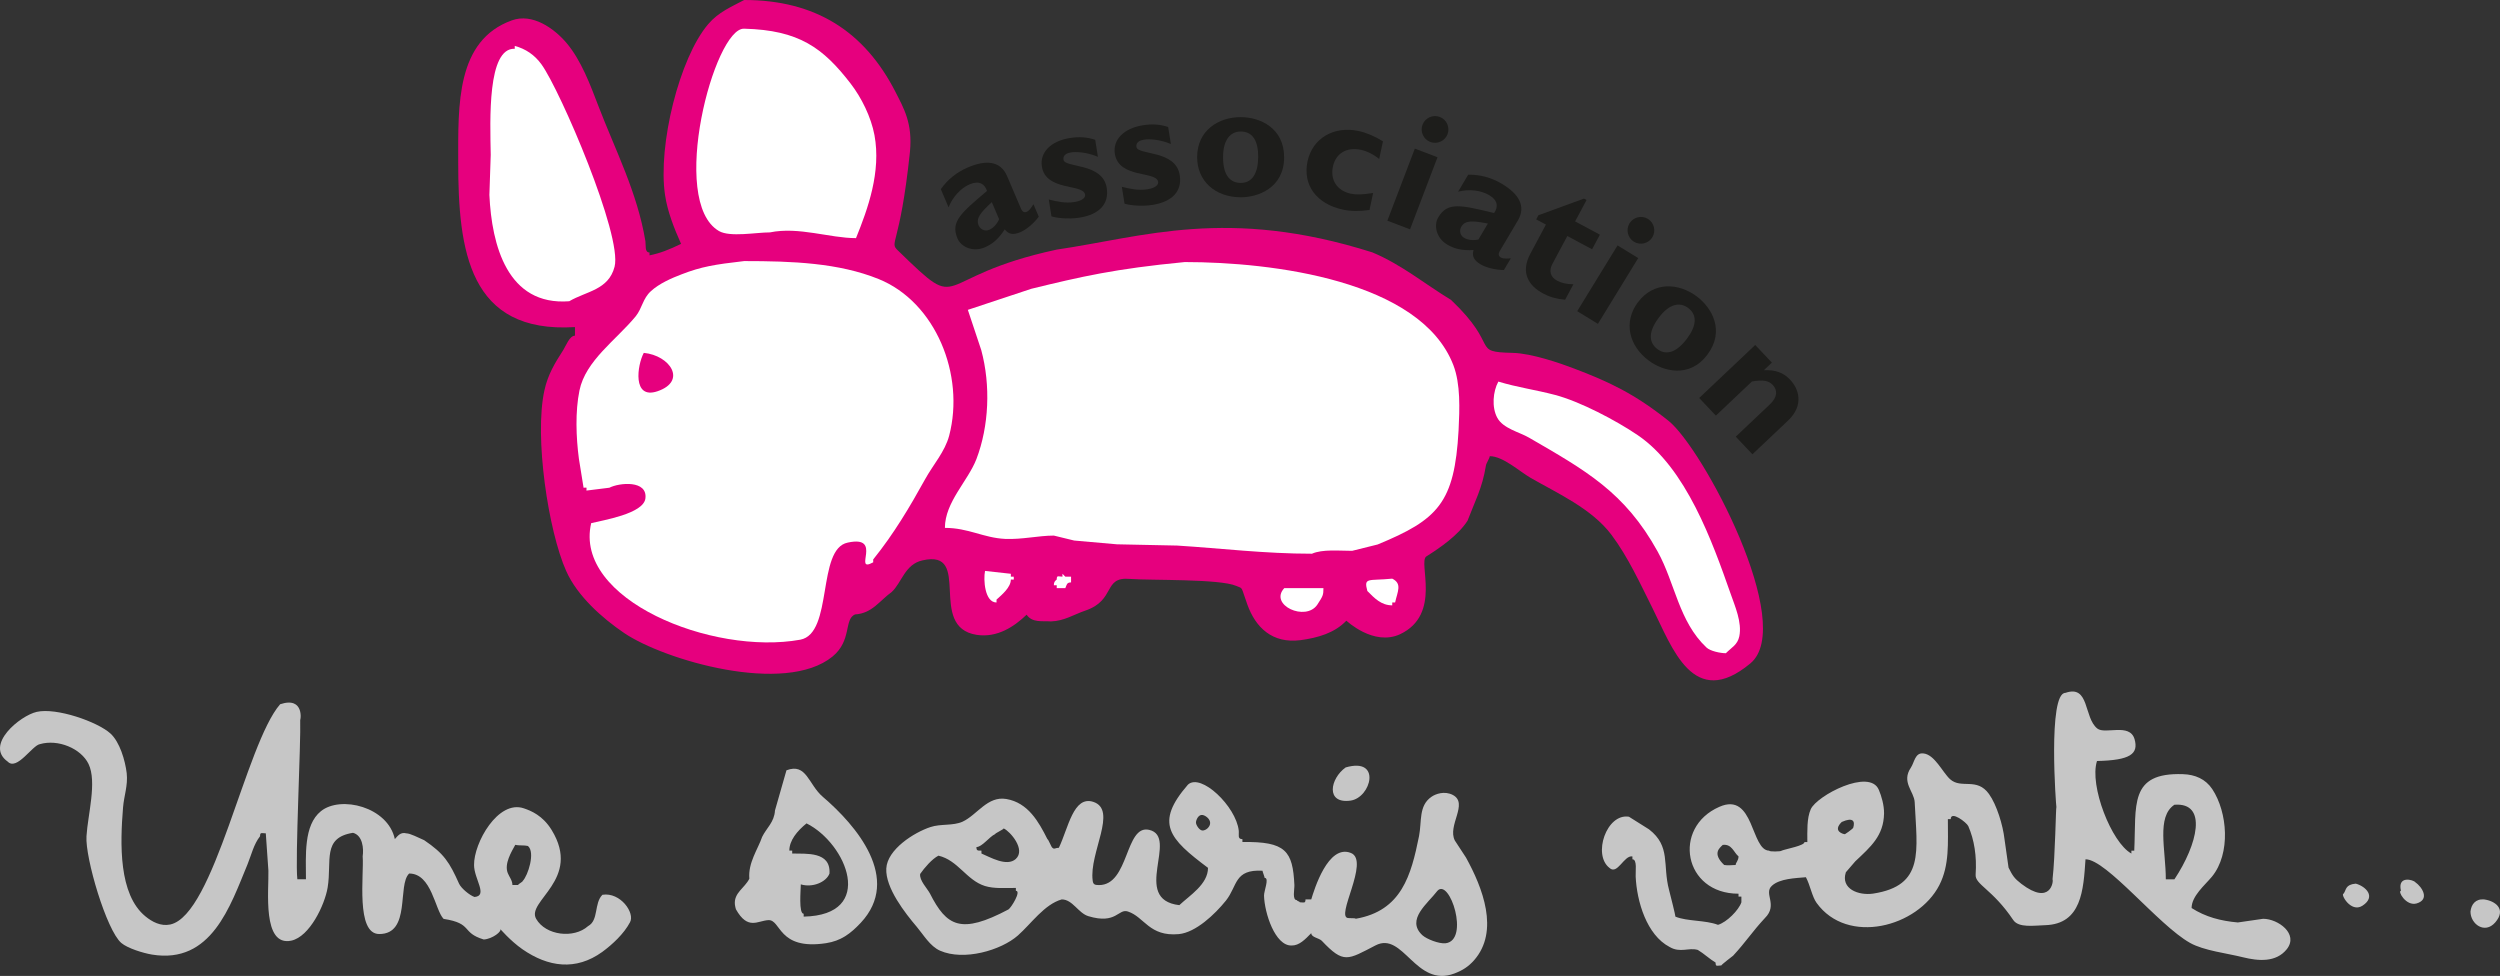 <svg xmlns="http://www.w3.org/2000/svg" id="Calque_1" viewBox="0 0 512 199.866"><rect x="0" y="0" width="512" height="199.866" fill="#333333" stroke="none"/><defs><style>      .st0 {        fill: #fff;      }      .st1 {        fill: #e6007e;      }      .st2 {        fill: #1d1d1b;      }      .st3 {        fill: #c6c6c6;      }    </style></defs><g><path class="st1" d="M152.404,0C166.94,0,177.032,6.37,183.421,18.876c1.613,3.212,3.524,6.316,2.934,12.246-2.073,19.703-4.385,18.344-2.403,20.235,13.912,13.514,6.113,5.435,32.466-.238,17.636-2.57,34.964-8.833,64.64.568,6.037,2.534,10.699,6.444,16.131,9.751,10.168,9.656,3.911,10.63,12.61,10.831,3.837.076,9.764,2.132,12.497,3.178,7.27,2.754,12.461,5.198,19.401,10.723,7.011,5.565,26.263,41.771,16.79,49.686-11.69,9.734-16.021-3.234-20.022-11.237-2.533-5.051-5.026-10.54-8.44-15.091-4.038-5.381-11.102-8.522-16.555-11.663-2.256-1.3-5.655-4.443-8.369-4.443,0,.387-.79,1.579-.79,1.966-.749,4.61-2.237,7.254-3.761,11.257-1.945,3.031-5.672,5.56-8.425,7.306-1.796,1.119,3.269,11.883-5.43,15.957-5.415,2.463-10.939-2.793-10.958-2.793-2.406,2.534-5.873,3.511-9.377,3.988-5.836.752-9.23-2.644-10.902-7.291-1.395-3.856-.791-3.195-2.259-3.817-3.431-1.486-17.546-1.104-21.857-1.435-5.506-.477-2.753,4.35-9.086,6.498-2.293.776-4.368,2.152-7.028,2.206-1.725-.13-3.837.331-4.972-1.378-2.462,2.372-5.966,4.779-10.224,4.133-10.278-1.599-.717-17.625-11.085-15.26-3.634.771-4.277,4.61-6.331,6.485-2.499,1.797-4.004,4.385-7.508,4.59-2.293.989-.604,5.322-4.588,8.61-9.764,8.006-34.502.732-42.651-4.776-4.588-3.102-9.637-7.616-11.913-12.723-3.651-8.172-6.57-27.469-4.459-36.997.695-3.214,2.146-5.602,3.871-8.282.531-.845,1.285-2.921,2.386-2.921v-1.76c-21.747,1.359-23.913-15.663-23.913-33.895,0-11.587-.44-24.807,10.992-28.921,4.221-1.54,8.68,1.672,11.176,4.61,3.03,3.579,4.882,8.593,6.534,12.907,3.433,8.98,7.985,17.701,9.637,27.709.127.845-.184,2.311.844,2.311v.59c2.146-.424,4.038-1.175,6.46-2.35-1.375-3.085-2.79-6.61-3.286-10.025-1.503-10.172,2.956-28.093,8.846-34.98C147.155,2.461,149.761,1.413,152.404,0"></path><path class="st0" d="M152.404,5.876c-6.093-.277-15.564,35.381-5.158,41.441,2.239,1.305,7.581.277,10.442.277,5.91-1.212,12.206,1.175,17.622,1.175,2.44-6.023,5.173-13.588,3.781-21.099-.698-3.709-2.645-7.655-4.884-10.557-5.653-7.328-10.569-10.943-21.801-11.237"></path><path class="st0" d="M105.42,9.401v.588c-5.636-.24-5.046,14.596-4.919,21.72-.091,2.737-.184,5.491-.274,8.226.475,10.265,3.671,22.732,16.352,21.76,3.524-2.076,8.039-2.277,9.287-7.07,1.632-6.39-11.122-36.099-14.959-41.423-1.432-1.983-3.267-3.195-5.486-3.8"></path><path class="st0" d="M152.404,53.469c-6.093.698-8.792,1.155-12.774,2.698-2.092.791-4.645,1.91-6.333,3.472-1.669,1.506-1.759,3.469-3.12,5.158-3.964,4.811-10.275,9.071-11.506,15.186-.881,4.277-.698,9.602-.11,13.991.311,1.964.644,3.946.954,5.912.771,0,.587-.203.587.585,1.559-.203,3.137-.385,4.698-.585,2.056-1.048,7.855-1.599,7.378,2.203-.404,3.139-8.753,4.463-11.103,5.051-3.653,15.642,24.831,27.136,42.817,23.87,6.808-1.266,3.338-18.601,9.727-19.887,7.375-1.596.898,6.407,5.212,4.04v-.588c4.221-5.234,7.452-10.686,10.625-16.415,1.632-2.974,4.057-5.619,4.936-8.943,3.25-12.393-2.733-27.339-14.462-32.076-8.183-3.305-17.636-3.672-27.528-3.672"></path><path class="st0" d="M242.646,53.669c-14.335,1.378-21.253,2.994-31.421,5.472-4.332,1.432-8.663,2.884-13.011,4.316.918,2.754,1.835,5.509,2.753,8.263,1.945,7.234,1.576,15.534-.993,22.291-1.742,4.517-6.458,8.831-6.458,14.099,4.826,0,7.872,2.039,12.331,2.257,3.49.149,6.81-.678,9.984-.678,1.395.33,2.79.678,4.167,1.014,2.917.255,5.836.512,8.753.771,4.111.091,8.222.181,12.316.257,9.12.57,17.913,1.67,27.623,1.67,2.126-.957,5.648-.59,8.22-.59,1.745-.438,3.49-.859,5.23-1.3,12.355-5.107,15.747-8.488,16.574-23.375.22-4.389.421-9.457-1.065-13.35-6.683-17.37-37.088-21.116-55.004-21.116"></path><path class="st1" d="M131.848,72.268c5.359.517,8.92,5.768,2.807,7.861-5.21,1.763-4.146-5.381-2.807-7.861"></path><path class="st0" d="M306.863,78.146c-1.104,2-1.395,5.268-.218,7.418,1.189,2.203,4.51,2.918,6.475,4.057,11.563,6.703,19.621,11.127,26.355,23.319,3.597,6.5,4.334,14.341,10.021,19.681.771.717,2.792,1.158,3.962,1.158,1.177-1.19,2.386-1.706,2.753-3.466.59-2.864-.918-6.226-1.777-8.708-3.742-10.647-9.106-25.777-19.07-32.514-4.422-2.994-11.783-6.867-16.885-8.209-4.035-1.065-7.782-1.559-11.616-2.735"></path><path class="st0" d="M201.735,116.924c-.365,1.765-.073,6.466,2.352,6.466v-.59c1.118-1.008,2.934-2.514,2.934-4.11.771,0,.587.181.587-.587h-.587v-.59c-1.762-.201-3.524-.382-5.286-.587"></path><path class="st0" d="M217.592,117.511v.59c-.825,0-1.175-.389-1.175.587-.401.33-.587.531-.587,1.175h.587v.59h1.762c.294-.685.274-1.178,1.175-1.178v-1.175h-1.175c-.201-.201-.384-.389-.587-.59"></path><path class="st0" d="M285.133,118.508c-4.882.492-5.89-.37-5.1,2.529,1.446,1.454,2.824,2.94,5.1,2.94v-.587h.587c.477-2.223,1.505-3.841-.587-4.882"></path><path class="st0" d="M263.016,120.454c-3.191,3.447,4.407,6.919,6.774,3.374,1.158-1.777,1.248-1.964,1.248-3.374h-8.022"></path><path class="st3" d="M463.507,188.166c-1.725.257-3.47.497-5.195.754-3.541-.311-6.624-1.136-9.473-2.955,0-2.443,2.702-4.666,4.167-6.426,3.871-4.718,3.213-13.186.059-17.941-1.378-2.056-3.509-2.974-6.005-3.05-11.12-.382-9.524,6.392-9.965,15.664h-.587v.59c-4.072-2.206-8.66-13.957-7.045-18.949,6.805-.149,8.57-1.435,7.686-4.5-1.008-3.344-6.017-.881-7.615-2.147-2.824-2.238-1.544-9.034-6.534-7.308-3.651-.017-1.911,23.353-1.852,23.373-.11-.019-.24,10.042-.79,14.819.24.291-.347,5.509-6.385.918-1.454-1.119-1.801-1.674-2.623-3.322-.279-1.929-.556-3.873-.827-5.824-.33-2.879-1.583-7.029-3.179-9.254-2.496-3.484-5.667-.955-7.963-3.026-1.576-1.435-3.174-5.107-5.526-5.288-1.654-.149-1.777,1.797-2.494,2.896-2.036,2.994.658,4.889.768,7.093.477,10.079,2.075,17.093-8.496,18.724-2.956.441-6.717-.938-5.599-4.37.641-.732,1.287-1.486,1.928-2.238,3.191-3.011,5.814-5.232,5.893-9.822.02-1.653-.516-3.528-1.067-4.813-1.872-4.515-12.737,1.195-13.946,3.969-.827,1.856-.697,4.5-.697,6.718h-.587c0,.737-3.671,1.376-4.698,1.763,0,.203-2.643.24-2.496,0-3.837,0-3.049-12.153-10.241-8.978-9.708,4.24-7.324,17.81,3.928,17.791v.588h.587v1.178c-.553,1.616-3.01,4.093-4.794,4.61-2.604-.996-6.255-.681-8.717-1.674,0-.311-.972-4.184-1.299-5.45-1.378-5.18.401-8.943-4.111-12.434-1.123-.659-2.993-1.927-4.111-2.585-4.588-.737-7.471,7.817-3.986,10.481,1.615,1.545,2.993-2.664,4.698-2.348v.587c1.028,0,.607,2.517.666,3.506.232,5.122,2.256,12.006,6.952,14.449,2.185,1.288,3.911.059,5.78.607,1.214.717,2.423,1.875,3.636,2.588,0,.955.35.588,1.177.588,0-.147,2.327-1.927,2.418-1.998,2.609-2.813,3.891-4.887,6.5-7.695,2.773-2.74-.347-5.016,1.449-6.632,1.596-1.466,4.755-1.54,6.955-1.741.883,1.65,1.265,3.983,2.183,5.251,6.314,8.76,20.725,4.972,25.146-3.636,2.092-4.096,1.745-8.578,1.745-13.516h.587c0-1.8,3.245.678,3.595,1.434,1.214,2.793,1.762,6.116,1.505,9.913-.164,2.074,3.431,2.96,7.708,9.328,1.118,1.635,4.182,1.119,6.553,1.048,7.451-.24,7.818-7.215,8.239-13.495,4.312,0,14.922,13.495,21.417,17.128,2.809,1.584,7.652,2.132,10.851,2.942,3.115.769,6.751,1.099,8.956-1.655,2.494-3.156-1.821-6.226-4.828-6.226M355.463,177.149c-.771,0-1.559.147-2.352,0-2.496-2.367-.952-3.467-.291-4.113,1.872-.24,2.256,1.564,3.23,2.353,0,.879-.587,1.268-.587,1.76ZM377.778,170.833c-.24,0-2.552-.585-.587-2.497,2.403-1.065,2.738-.091,2.352,1.178.037.147-1.909,1.545-1.764,1.32ZM445.318,180.089h-1.76c0-6.025-1.965-12.802,1.76-15.277,6.862-.531,4.755,8.113,0,15.277Z"></path><path class="st3" d="M494.652,180.677c1.395.972,3.044,3.542.257,4.353-2.183.602-3.928-2.593-3.194-2.593-.754-3.175,2.516-2.277,2.937-1.76"></path></g><g><path class="st3" d="M482.462,180.968c2.021.551,4.258,2.664,1.343,4.539-2.388,1.501-4.554-2.482-3.837-2.482.587-.788.291-1.856,2.493-2.056"></path><path class="st3" d="M508.744,184.202c2.166.277,4.681,1.927,2.276,4.718-2.146,2.458-5.065.33-5.065-2.223.147-1.469,1.028-2.644,2.79-2.495"></path></g><path class="st3" d="M276.58,163.966c4.241-.588,6.424-8.961-.994-6.794-3.194,2.279-4.162,7.492.994,6.794"></path><g><path class="st3" d="M168.518,163.194c-2.973-2.534-3.323-7.014-7.452-5.435-.773,2.754-1.561,5.494-2.352,8.228-.127,2.387-1.742,3.596-2.623,5.398-.861,2.517-2.917,5.323-2.626,8.574-.935,1.907-3.228,2.884-2.954,5.342.037.167.056.331.093.497.037.15.073.277.11.421,2.44,4.336,4.422,2.353,6.624,2.223,2.662-.166,1.928,6.226,11.839,4.72,3.044-.48,4.936-1.875,7.101-4.169,8.46-9.034-.954-19.98-7.762-25.799M164.591,187.725v-.588c-1.064,0-.587-4.901-.587-6.02,2.386.732,5.193-.441,5.873-2.206.294-4.59-4.772-4.02-7.635-4.111v-.59h-.587c0-2.093,1.615-4.04,3.524-5.58,8.203,4.093,14.35,18.802-.587,19.094Z"></path><path class="st3" d="M300.222,175.609c-.7-1.104-1.564-2.353-2.261-3.452-1.615-3.085,2.863-7.604-.421-9.35-1.689-.879-3.541-.22-4.388.387-2.643,1.819-1.945,5.031-2.533,8.025-1.615,8.023-3.561,15.316-12.972,16.946,0-.184-1.324-.091-1.473-.145-2.88,0,4.461-11.734.499-13.33-4.698-1.895-7.542,7.585-8.132,9.511h-1.175c0,.879-.367.588-1.175.588,0-.186-.585-.24-.585-.441-1.011,0-.477-2.243-.516-3.085-.33-6.98-1.745-8.96-10.643-8.816v-.588c-1.067,0-.663-.918-.754-1.76-.551-4.96-7.762-11.864-10.408-9.401-6.845,7.895-3.891,11.036,4.114,17.037,0,3.361-3.746,5.638-5.875,7.641-10.001-1.175.037-13.992-6.186-15.426-4.955-1.119-4.055,11.313-10.258,11.313-.918,0-1.211-.147-1.302-.935-.754-5.677,5.176-14.437.127-16.107-4.074-1.32-5.102,5.327-7.048,9.401-.678,0-.954.389-1.321,0-.184,0-.825-1.763-1.028-1.763-1.779-3.557-3.964-7.47-8.423-8.226-3.854-.658-5.947,3.251-8.956,4.649-1.945.879-4.515.402-6.57,1.099-3.358,1.099-8.863,4.59-9.049,8.5-.201,3.966,3.874,9.144,6.243,11.935,1.375,1.618,2.697,3.966,4.769,4.884,4.865,2.152,12.483-.074,15.931-3.104,2.79-2.478,5.433-6.387,8.993-7.396,2.222,0,3.377,2.806,5.452,3.433,5.763,1.746,6.11-1.616,8.093-.957,3.397,1.107,4.349,5.181,10.425,4.63,3.47-.33,7.398-4.059,9.656-6.867,2.42-3.051,1.649-6.427,7.486-6.116,0,.201.44,1.268.44,1.469,1.011,0-.164,2.7-.127,3.653.093,3.511,2.259,10.304,5.653,10.194,1.544.034,2.773-1.249,4.018-2.534,0,.879,1.598.989,2.166,1.577,4.498,4.759,5.266,3.893,10.992.938,5.707-2.975,8.208,8.755,16.17,5.748,1.706-.661,2.829-1.378,4.018-2.703,5.249-5.986,1.745-14.89-1.666-21.057M246.295,170.091c-.661,0-1.363-1.138-1.363-1.635s.499-1.707,1.363-1.545c.624.11,1.544.813,1.544,1.635,0,.827-.886,1.545-1.544,1.545ZM206.527,186.256c-9.744,5.161-12.647,3.472-16.077-3.271-.551-1.04-2.203-2.695-2.002-4,.864-1.249,2.442-3.085,3.746-3.746,4.018.938,5.724,5.011,9.505,6.209,1.909.588,4.074.401,6.35.401v.588c1.177,0-.954,3.472-1.522,3.819ZM208.032,175.92c-1.855,1.655-5.269-.387-7.031-1.119v-.59c-.788,0-1.028.039-1.028-.735,1.157,0,2.662-2.127,3.817-2.644,0-.184,1.764-.972,1.764-1.173,1.319.602,4.588,4.333,2.476,6.26ZM296.052,193.182c-1.336.142-3.871-.847-4.755-1.655-3.431-3.195,1.143-6.517,3.088-9.09,2.513-2.717,6.658,10.155,1.666,10.745Z"></path><path class="st3" d="M123.386,183.245c-1.762,1.726-.732,5.237-2.954,6.427-2.917,2.61-8.68,1.912-10.625-1.486-2.112-3.655,9.397-8.045,3.174-18.195-1.835-2.994-4.238-3.949-5.69-4.441-5.286-1.824-10.278,7.105-10.204,11.619,0,2.83,2.919,6.297.093,6.534-1.047-.367-2.736-1.797-3.159-2.715-1.963-4.389-3.064-6.15-7.155-8.921-1.285-.551-2.846-1.398-3.654-1.398-1.175-.311-1.742.512-2.349,1.178-1.412-6.612-11.102-8.98-15.14-5.714-3.578,2.881-3.066,9.147-3.066,13.938h-1.762c-.475-4.113.754-27.948.587-32.701.037.497,1.011-4.85-4.111-3.141-7.084,8.152-13.469,43.186-22.518,45.113-1.945.406-3.727-.568-5.066-1.667-5.506-4.5-5.195-14.878-4.588-22.293.183-2.353,1.028-4.5.751-7.034-.311-2.588-1.412-6.387-3.338-8.133-2.662-2.407-11.068-5.342-15.086-4.424-3.36.752-10.755,6.757-5.947,10.189,1.872,1.946,5.046-3.361,6.607-3.582,3.705-1.065,8.403.881,9.948,4.062,1.759,3.672-.147,10.351-.423,14.799-.294,4.402,4.111,19.297,7.138,21.865,1.304,1.104,4.498,2.076,6.26,2.372,12.204,2.017,16.041-9.957,19.582-18.477.79-1.946,1.268-4.113,2.569-5.761,0-.901.35-.59,1.175-.59.183,2.554.35,5.088.533,7.636.11,4.003-1.304,15.59,4.681,14.342,3.781-.808,6.862-7.345,7.451-10.87.898-5.489-1.177-10.209,5.193-11.217,1.999.531,2.219,3.254,1.982,4.811.294,3.763-1.451,15.918,3.394,15.918,6.553,0,3.653-10.06,6.13-12.393,4.625,0,5.269,7.455,7.048,9.291,6.076.935,3.541,2.811,8.222,4.221,1.762-.091,3.911-1.741,3.34-2.218-.13-.11,2.092,2.478,4.569,4.204,5.288,3.672,10.941,4.461,16.354.568,2.129-1.56,4.459-3.743,5.69-6.076,1.064-1.875-1.926-6.206-5.636-5.638M107.054,180.42c0,.201-.937.622-.937.828h-1.175c0-.938-.661-1.694-.954-2.446-.751-1.893.751-4.35,1.542-5.785.788.206,1.799.039,2.589.24,1.542,1.285.017,6.057-1.065,7.163Z"></path></g><g><path class="st2" d="M212.74,44.374c-.937,1.295-2.491,2.629-3.72,3.153-1.515.646-2.44.485-3.252-.548-1.255,1.951-2.516,3.011-4.092,3.684-2.332.994-4.804.002-5.584-1.826-1.478-3.469.778-5.251,6.052-9.739-.482-1.396-1.571-2.198-3.556-1.351-1.828.781-3.504,2.615-4.322,4.713l-1.586-3.719c1.392-1.973,3.247-3.474,5.547-4.456,3.656-1.56,6.668-1.395,8.029,1.79l2.824,6.62c.308.725.712.889,1.184.685.316-.135.636-.345,1.385-1.559l1.089,2.554M203.125,41.397c-2.293,2.137-3.316,3.317-2.697,4.769.365.85,1.321,1.261,2.141.911.852-.362,1.588-1.163,2.048-2.179l-1.493-3.501Z"></path><path class="st2" d="M224.851,32.113c-2.339-.984-4.503-1.058-5.484-.901-.644.1-1.737.414-1.566,1.498.272,1.726,8.031.566,8.859,5.778.514,3.251-1.498,5.442-5.557,6.086-2.506.397-5.031-.002-5.766-.267l-.548-3.452c1.698.426,3.389.815,5.251.522,1.454-.23,2.298-.815,2.188-1.525-.36-2.27-8.046-.637-8.854-5.746-.458-2.879,1.843-5.222,5.702-5.832,1.963-.311,3.47-.203,5.225.353l.551,3.486"></path><path class="st2" d="M239.79,29.489c-2.342-.977-4.503-1.048-5.484-.889-.644.103-1.737.419-1.566,1.501.279,1.726,8.036.551,8.871,5.763.521,3.246-1.485,5.442-5.545,6.096-2.503.401-5.029.01-5.765-.255l-.553-3.452c1.698.421,3.389.808,5.252.509,1.454-.233,2.298-.82,2.183-1.53-.365-2.267-8.046-.617-8.863-5.729-.462-2.874,1.833-5.222,5.69-5.841,1.963-.316,3.47-.211,5.224.34l.558,3.486"></path><path class="st2" d="M254.079,40.405c-5.173-.024-8.927-3.295-8.905-8.268.024-5.379,4.322-8.172,8.981-8.147,3.871.017,8.861,2.201,8.834,8.265-.029,6.275-5.415,8.167-8.91,8.15M254.14,26.935c-2.158-.01-3.639,1.665-3.656,5.23-.017,4.078,1.723,5.285,3.607,5.295,2.33.01,3.573-1.905,3.587-5.366.015-3.085-1.038-5.146-3.539-5.158Z"></path><path class="st2" d="M280.471,43.007c-2.092.289-3.803.274-5.447-.078-5.425-1.161-8.271-5.063-7.241-9.888,1.008-4.725,5.376-7.298,10.469-6.211,1.576.338,3.499,1.17,4.977,2.118l-.773,3.618c-1.128-.942-2.523-1.625-3.732-1.882-2.912-.622-5.163.717-5.741,3.432-.59,2.749.869,4.953,3.651,5.548,1.17.25,2.268.203,4.583-.142l-.746,3.486"></path><path class="st2" d="M288.774,46.969l-4.642-1.77,5.626-14.763,4.645,1.77-5.628,14.763M296.455,27.488c-.536,1.408-2.129,2.123-3.538,1.584-1.405-.536-2.119-2.13-1.581-3.538.533-1.41,2.129-2.123,3.536-1.586,1.41.538,2.122,2.13,1.583,3.54Z"></path><path class="st2" d="M308.001,55.295c-1.598.01-3.592-.455-4.743-1.138-1.414-.837-1.83-1.682-1.481-2.948-2.312.142-3.913-.247-5.386-1.121-2.183-1.293-2.843-3.876-1.83-5.587,1.921-3.244,4.694-2.478,11.428-.874.842-1.214.847-2.568-1.013-3.667-1.708-1.013-4.177-1.283-6.355-.7l2.06-3.479c2.415-.044,4.721.568,6.874,1.841,3.418,2.027,5.068,4.558,3.303,7.536l-3.668,6.194c-.401.676-.293,1.099.149,1.364.294.174.651.306,2.075.194l-1.414,2.387M304.717,45.781c-3.076-.59-4.635-.715-5.437.639-.475.796-.237,1.812.531,2.267.793.47,1.874.595,2.968.365l1.938-3.271Z"></path><path class="st2" d="M326.061,51.055l-5.073-2.718-3.071,5.744c-.729,1.361-.409,2.659.949,3.386.908.485,1.865.725,3.367.752l-1.696,3.173c-1.882-.191-3.159-.563-4.517-1.29-2.9-1.552-4.696-4.221-2.613-8.121l3.198-5.986-1.994-1.065.453-.847,9.321-3.408.541.289-2.342,4.382,5.075,2.715-1.598,2.994"></path><path class="st2" d="M327.25,66.329l-4.236-2.6,8.259-13.468,4.233,2.598-8.256,13.47M338.399,48.602c-.788,1.285-2.484,1.692-3.771.906-1.285-.791-1.691-2.487-.903-3.773.788-1.285,2.486-1.692,3.771-.903,1.282.788,1.689,2.485.903,3.77Z"></path><path class="st2" d="M337.692,73.87c-4.15-3.087-5.234-7.949-2.268-11.937,3.211-4.319,8.325-4.015,12.062-1.236,3.108,2.313,5.831,7.031,2.212,11.901-3.742,5.031-9.199,3.361-12.005,1.273M345.725,63.063c-1.73-1.29-3.913-.823-6.039,2.039-2.435,3.273-1.747,5.278-.235,6.402,1.87,1.393,4.004.59,6.069-2.189,1.84-2.475,2.215-4.762.205-6.253Z"></path><path class="st2" d="M361.24,75.818c2.403-.103,4.011.499,5.398,1.968,1.696,1.792,2.934,5.149-.45,8.353l-7.292,6.899-3.414-3.609,6.994-6.617c1.617-1.533,1.561-2.94.594-3.961-.847-.896-1.955-1.121-4.27-.725l-7.39,6.995-3.414-3.611,11.472-10.858,3.416,3.611-1.644,1.555"></path></g></svg>